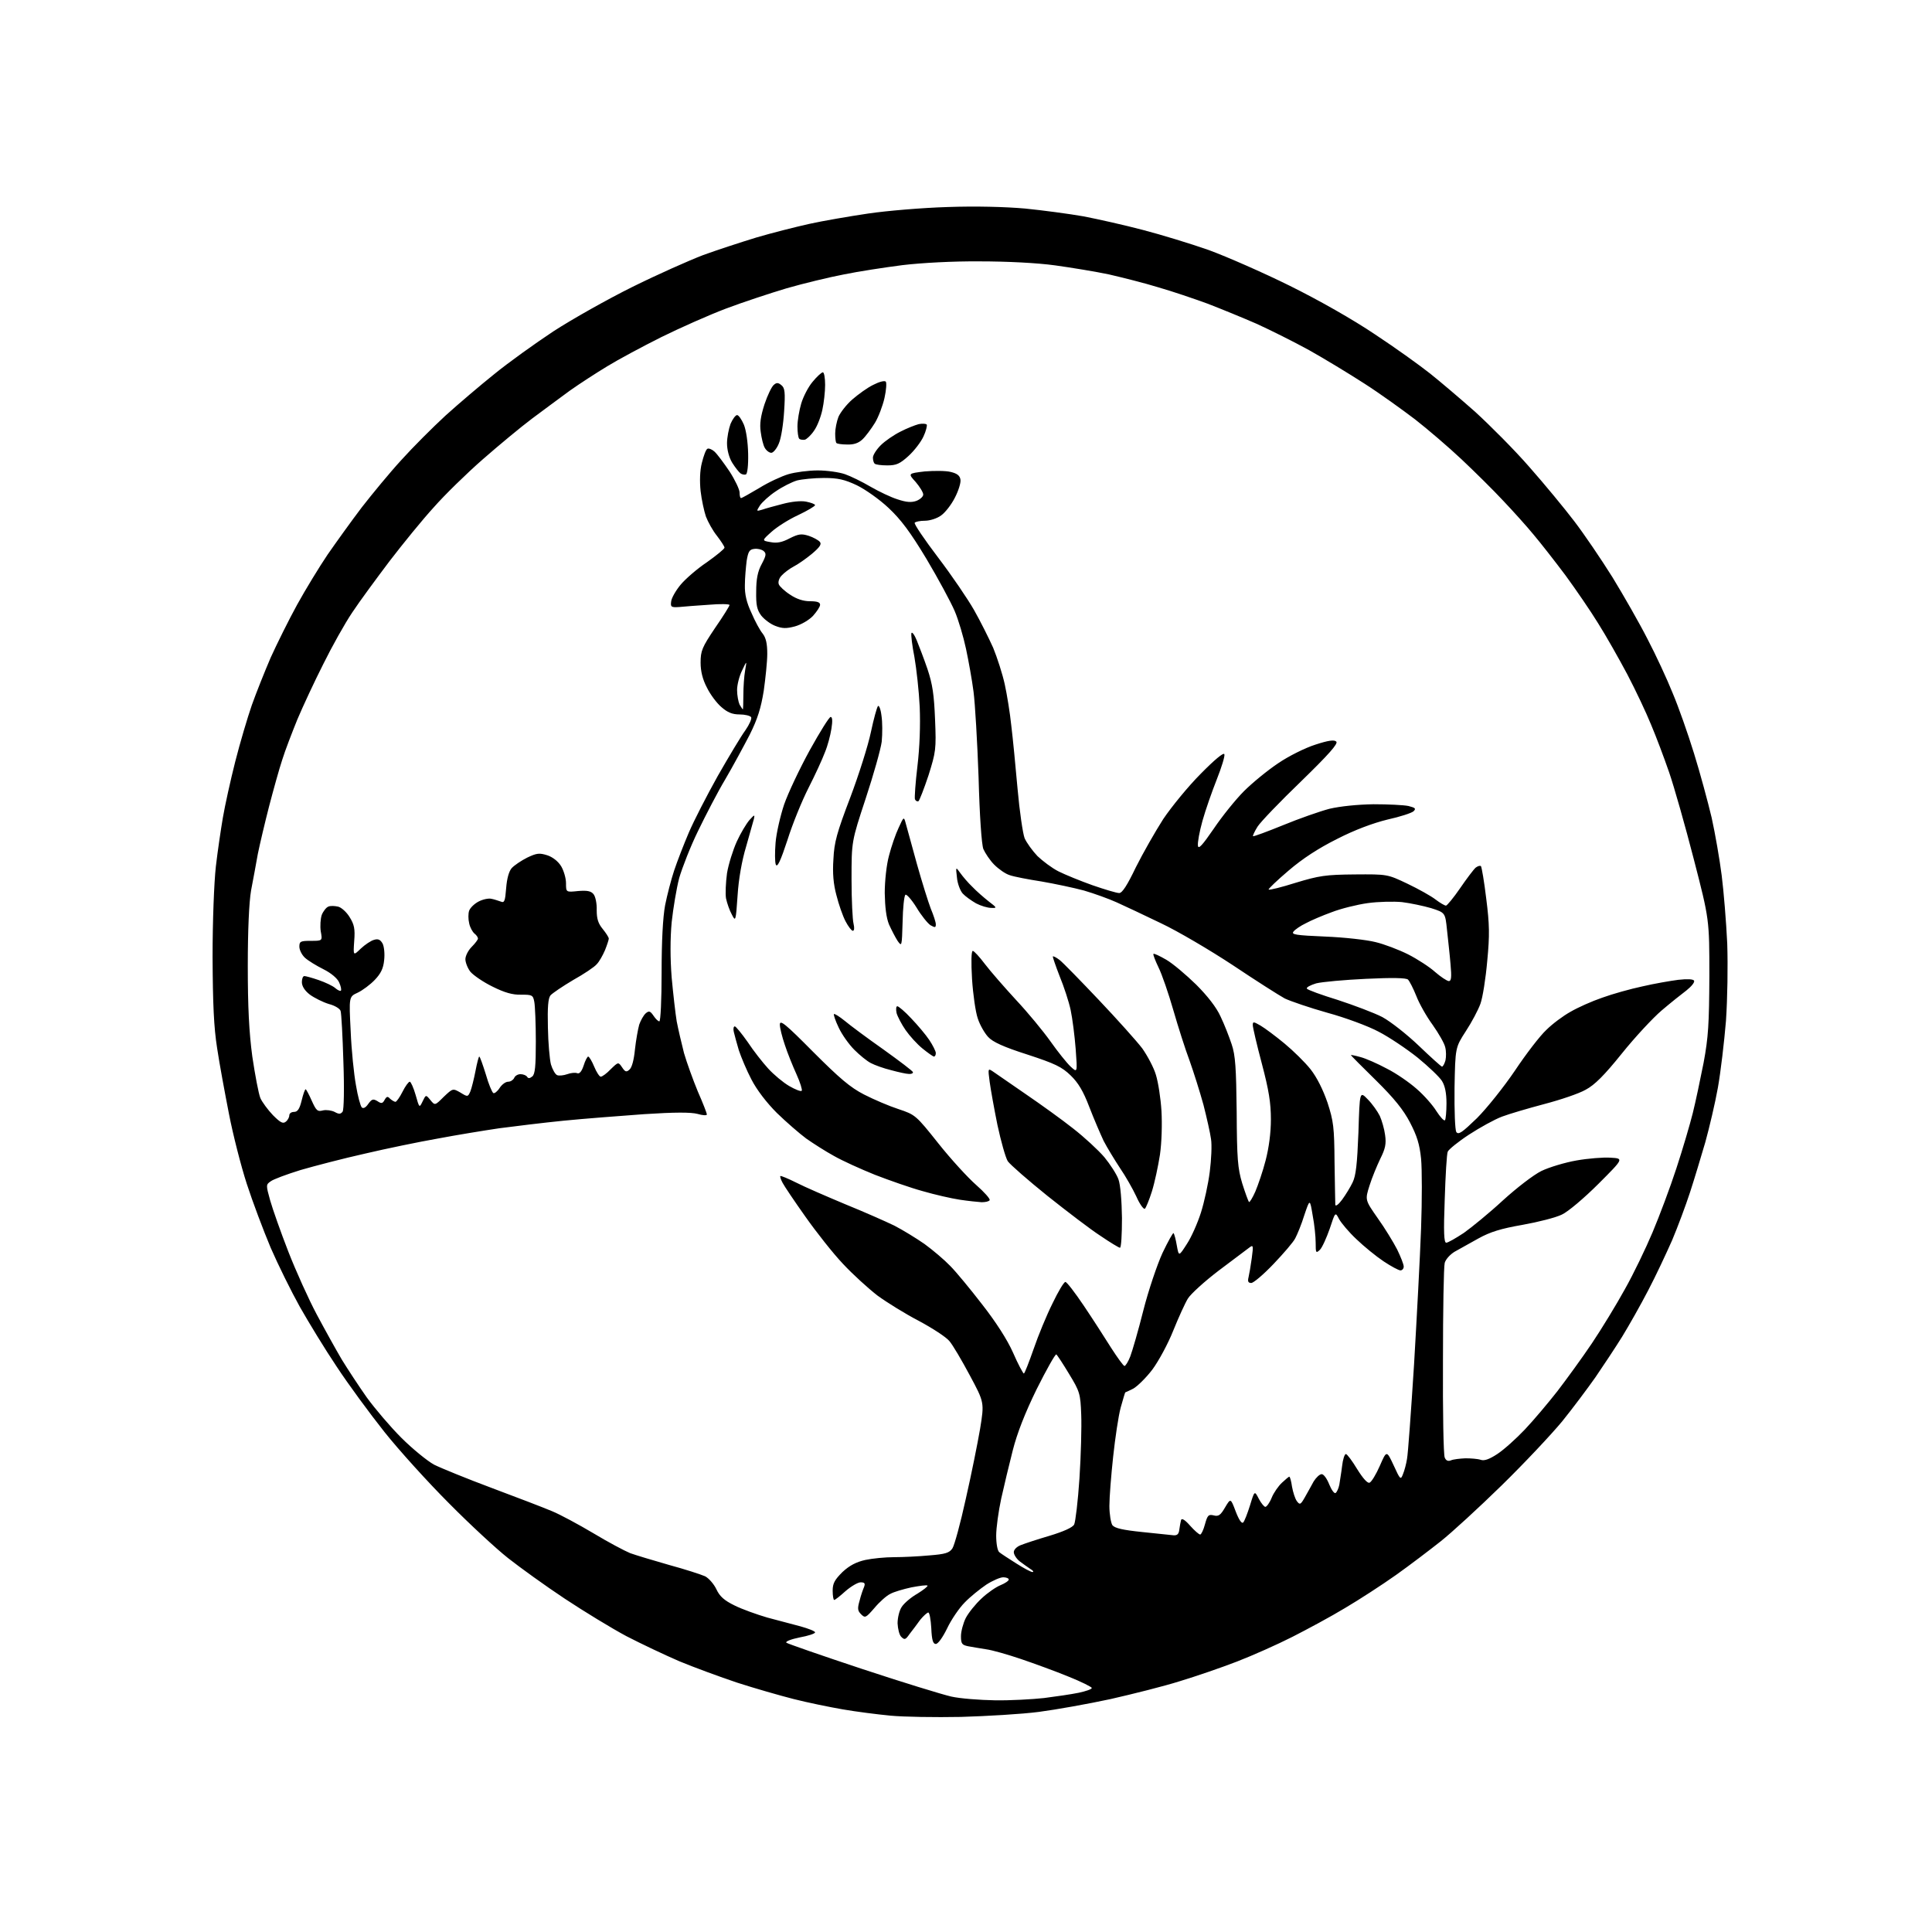 <?xml version="1.0" encoding="UTF-8" standalone="no"?>
<svg 
  version="1.1" 
  xmlns="http://www.w3.org/2000/svg" 
  xmlns:xlink="http://www.w3.org/1999/xlink" 
  xmlns:svg="http://www.w3.org/2000/svg"
  xmlns:rdf="http://www.w3.org/1999/02/22-rdf-syntax-ns#"
  xmlns:cc="http://creativecommons.org/ns#"
  xmlns:dc="http://purl.org/dc/elements/1.1/"
  viewBox="0 0 768 768"
  width="768"
  height="768"
>
<style>svg {background-color: white; }</style>"
<path stroke="none" fill="black" fill-rule="evenodd" d="M382.0,682.5C371.8,682.7 359.2,682.5 354.0,682.0C348.7,681.5 340.2,680.4 335.0,679.5C329.8,678.6 321.0,676.8 315.5,675.4C310.0,674.0 299.9,671.1 293.1,668.9C286.2,666.6 275.9,662.8 270.1,660.4C264.3,657.9 254.8,653.4 249.0,650.4C243.2,647.3 232.2,640.6 224.5,635.5C216.8,630.4 206.7,623.1 202.0,619.4C197.3,615.7 186.7,605.9 178.5,597.6C170.2,589.3 158.6,576.5 152.8,569.2C147.0,561.9 138.4,550.2 133.8,543.2C129.1,536.2 122.6,525.5 119.2,519.5C115.8,513.4 110.6,502.9 107.6,496.0C104.7,489.1 100.4,477.7 98.1,470.6C95.8,463.5 92.6,451.0 91.0,442.7C89.4,434.5 87.2,422.7 86.3,416.6C85.0,408.3 84.6,399.2 84.5,380.5C84.5,366.1 85.1,350.8 85.8,344.5C86.5,338.4 87.8,329.7 88.6,325.0C89.4,320.3 91.6,310.3 93.5,302.8C95.4,295.3 98.4,285.2 100.1,280.3C101.8,275.5 105.2,267.0 107.6,261.4C110.1,255.9 114.8,246.4 118.1,240.4C121.4,234.4 126.9,225.4 130.2,220.5C133.6,215.6 139.7,207.1 143.8,201.7C148.0,196.3 155.0,187.8 159.6,182.8C164.1,177.8 172.0,169.9 177.1,165.2C182.3,160.5 191.0,153.1 196.5,148.7C202.0,144.2 212.6,136.6 220.0,131.7C227.4,126.9 241.6,118.9 251.5,114.0C261.4,109.1 274.0,103.5 279.5,101.4C285.0,99.4 294.5,96.3 300.7,94.4C306.8,92.6 316.3,90.2 321.7,89.0C327.1,87.8 337.6,86.0 345.0,84.9C352.4,83.8 366.6,82.6 376.6,82.3C387.8,81.9 399.5,82.2 407.5,82.9C414.5,83.6 425.0,85.0 430.7,86.0C436.4,87.1 447.1,89.5 454.3,91.4C461.6,93.3 473.4,96.9 480.5,99.4C487.6,102.0 502.2,108.4 512.7,113.6C524.4,119.4 537.8,127.0 546.7,133.0C554.9,138.4 564.6,145.4 568.5,148.5C572.4,151.6 580.4,158.4 586.4,163.7C592.3,169.1 602.1,178.9 608.0,185.7C614.0,192.5 622.0,202.2 625.8,207.2C629.7,212.3 636.5,222.3 641.0,229.5C645.4,236.7 651.7,247.7 654.9,254.0C658.2,260.3 662.7,270.0 664.9,275.5C667.2,280.9 671.0,291.7 673.4,299.5C675.8,307.2 678.9,318.7 680.4,325.0C681.8,331.3 683.6,341.7 684.4,348.0C685.2,354.3 686.2,366.5 686.6,375.0C686.9,384.1 686.7,396.8 686.1,405.8C685.4,414.2 684.0,426.1 682.9,432.3C681.8,438.5 679.5,448.2 677.9,454.0C676.2,459.8 673.5,468.8 671.8,474.0C670.1,479.2 666.9,487.8 664.7,493.0C662.4,498.2 658.2,507.2 655.2,512.9C652.2,518.7 647.5,527.0 644.8,531.4C642.0,535.9 637.2,543.1 634.2,547.5C631.1,551.9 625.2,559.8 621.0,565.0C616.7,570.2 605.9,581.7 596.9,590.5C587.9,599.3 577.0,609.3 572.7,612.7C568.4,616.1 560.4,622.2 554.9,626.1C549.4,630.0 540.3,635.9 534.7,639.2C529.1,642.6 519.6,647.7 513.7,650.7C507.8,653.7 497.9,658.1 491.7,660.5C485.5,662.9 475.3,666.4 469.0,668.3C462.7,670.3 450.3,673.4 441.5,675.4C432.7,677.3 419.9,679.6 413.0,680.5C406.1,681.4 392.2,682.2 382.0,682.5zM395.5,675.9C401.6,676.0 410.4,675.5 415.0,675.0C419.7,674.4 425.9,673.5 428.8,672.9C431.6,672.3 434.0,671.5 434.0,671.0C434.0,670.6 429.8,668.5 424.8,666.5C419.7,664.4 411.2,661.3 405.9,659.5C400.6,657.7 394.3,655.9 391.9,655.6C389.5,655.2 386.3,654.7 384.8,654.4C382.4,653.9 382.0,653.4 382.0,650.4C382.0,648.5 382.9,645.2 383.9,643.2C385.0,641.1 387.8,637.6 390.2,635.4C392.5,633.2 396.0,630.8 397.8,630.1C399.5,629.4 401.0,628.4 401.0,627.9C401.0,627.4 400.0,627.0 398.8,627.0C397.6,627.0 394.6,628.3 392.1,629.9C389.6,631.6 385.7,634.7 383.5,637.0C381.3,639.2 378.1,643.9 376.5,647.3C374.8,650.8 372.9,653.5 372.0,653.5C370.9,653.5 370.4,652.0 370.2,647.2C370.0,643.8 369.5,641.0 369.0,641.0C368.6,641.0 367.1,642.3 365.8,643.9C364.6,645.6 362.7,648.1 361.6,649.5C360.0,651.8 359.6,652.0 358.3,650.7C357.5,650.0 356.9,647.5 356.8,645.3C356.8,643.1 357.5,640.1 358.5,638.7C359.4,637.3 362.2,634.9 364.7,633.5C367.1,632.0 368.9,630.6 368.7,630.3C368.4,630.0 365.5,630.4 362.3,631.0C359.1,631.7 355.3,632.8 353.9,633.6C352.4,634.3 349.6,636.8 347.6,639.2C344.2,643.1 343.9,643.3 342.3,641.7C340.9,640.3 340.8,639.4 341.7,636.3C342.2,634.2 343.1,631.7 343.5,630.8C344.0,629.4 343.7,629.0 342.1,629.0C341.0,629.0 338.3,630.6 336.1,632.5C334.0,634.4 332.0,636.0 331.6,636.0C331.3,636.0 331.0,634.4 331.0,632.3C331.0,629.4 331.8,628.0 334.9,624.9C337.7,622.3 340.4,620.9 344.0,620.1C346.8,619.5 351.9,619.0 355.4,619.0C358.9,619.0 365.2,618.7 369.4,618.3C375.8,617.8 377.4,617.3 378.6,615.5C379.4,614.3 381.8,605.5 383.9,595.9C386.1,586.3 388.6,573.8 389.6,568.0C391.3,557.5 391.3,557.5 385.5,546.7C382.3,540.7 378.7,534.6 377.4,533.1C376.1,531.5 370.7,528.0 365.3,525.1C359.9,522.3 352.5,517.7 348.8,515.0C345.2,512.2 339.0,506.6 335.1,502.4C331.2,498.3 324.5,489.8 320.2,483.7C315.8,477.5 311.7,471.4 311.1,470.2C310.4,468.9 310.0,467.7 310.2,467.5C310.4,467.3 313.3,468.5 316.5,470.1C319.8,471.8 328.6,475.6 336.0,478.7C343.4,481.7 352.2,485.6 355.5,487.2C358.8,488.9 364.2,492.2 367.5,494.5C370.8,496.9 375.4,500.8 377.7,503.2C380.0,505.5 385.7,512.4 390.4,518.5C395.8,525.4 400.4,532.5 402.7,537.7C404.7,542.3 406.7,546.0 407.0,546.0C407.3,546.0 409.0,541.6 410.9,536.2C412.7,530.9 416.1,522.7 418.4,518.1C420.6,513.5 422.9,509.6 423.5,509.6C424.0,509.5 427.3,513.8 430.8,519.0C434.3,524.2 439.2,531.8 441.7,535.8C444.2,539.7 446.6,543.0 447.0,543.0C447.4,543.0 448.5,541.3 449.3,539.2C450.1,537.1 452.5,528.9 454.5,520.9C456.5,513.0 460.0,502.7 462.1,498.1C464.3,493.5 466.3,489.9 466.5,490.2C466.8,490.5 467.4,492.7 467.8,495.1C468.6,499.5 468.6,499.5 471.8,494.5C473.6,491.8 476.1,486.1 477.4,482.0C478.7,477.9 480.3,470.6 480.9,465.8C481.5,461.1 481.8,455.2 481.4,452.8C481.1,450.5 479.7,444.3 478.4,439.2C477.0,434.1 474.5,426.2 472.9,421.7C471.2,417.2 468.3,408.1 466.4,401.5C464.5,394.9 461.9,387.3 460.5,384.5C459.2,381.8 458.3,379.4 458.5,379.2C458.7,378.9 461.0,380.0 463.6,381.5C466.2,383.0 471.5,387.5 475.5,391.4C480.0,395.9 483.6,400.5 485.2,404.1C486.7,407.2 488.6,412.1 489.6,415.1C491.1,419.5 491.4,424.5 491.6,442.0C491.7,460.6 492.0,464.4 493.8,470.4C495.0,474.2 496.2,477.5 496.5,477.8C496.7,478.1 497.9,476.2 499.0,473.7C500.1,471.1 502.0,465.6 503.1,461.3C504.4,456.3 505.2,450.4 505.2,445.0C505.2,438.4 504.4,433.4 501.6,422.8C499.6,415.3 498.0,408.4 498.0,407.5C498.0,406.0 498.3,406.1 501.1,407.7C502.8,408.7 507.1,411.9 510.6,414.8C514.1,417.7 518.8,422.3 521.0,425.1C523.5,428.3 525.9,433.1 527.7,438.3C530.1,445.7 530.4,448.1 530.5,462.0C530.6,470.5 530.8,478.1 530.8,478.9C530.9,479.7 532.1,478.8 533.5,476.9C534.9,475.0 536.8,471.9 537.7,470.0C539.0,467.3 539.5,462.8 540.0,450.1C540.5,433.7 540.5,433.7 543.7,437.0C545.5,438.8 547.6,441.8 548.5,443.6C549.3,445.4 550.3,448.8 550.6,451.2C551.1,454.7 550.7,456.6 548.7,460.6C547.4,463.3 545.4,468.1 544.4,471.3C542.6,477.0 542.6,477.0 547.7,484.3C550.5,488.2 553.9,493.8 555.4,496.7C556.8,499.6 558.0,502.6 558.0,503.5C558.0,504.3 557.4,505.0 556.7,505.0C556.0,505.0 553.0,503.4 550.0,501.4C547.0,499.4 542.1,495.4 539.2,492.6C536.2,489.8 533.2,486.2 532.3,484.6C530.8,481.7 530.8,481.7 528.6,488.4C527.3,492.1 525.6,495.9 524.7,496.8C523.1,498.3 523.0,498.1 523.0,494.0C523.0,491.6 522.5,486.7 521.8,483.1C520.7,476.5 520.7,476.5 518.5,483.0C517.4,486.6 515.7,490.7 514.9,492.2C514.2,493.7 510.2,498.3 506.3,502.4C502.3,506.6 498.3,510.0 497.4,510.0C496.2,510.0 495.9,509.4 496.3,507.8C496.6,506.5 497.2,503.1 497.6,500.1C498.3,494.9 498.2,494.7 496.4,496.1C495.3,496.9 489.9,501.0 484.3,505.2C478.8,509.4 473.3,514.4 472.2,516.2C471.1,518.0 468.5,523.7 466.4,528.9C464.3,534.2 460.6,541.0 458.1,544.4C455.6,547.7 452.1,551.1 450.5,552.0C448.9,552.8 447.4,553.5 447.3,553.5C447.2,553.6 446.4,556.3 445.5,559.5C444.6,562.8 443.3,571.6 442.5,579.0C441.7,586.4 441.0,595.2 441.0,598.6C441.0,601.9 441.6,605.4 442.2,606.3C443.2,607.5 446.3,608.2 454.0,609.0C459.8,609.6 465.4,610.2 466.5,610.3C468.0,610.4 468.6,609.8 468.8,608.0C469.0,606.6 469.3,604.9 469.5,604.2C469.8,603.4 471.1,604.2 473.1,606.5C474.8,608.4 476.6,610.0 477.1,610.0C477.5,610.0 478.4,608.2 479.0,605.9C480.0,602.3 480.4,601.9 482.5,602.4C484.4,602.9 485.2,602.3 487.0,599.2C489.2,595.5 489.2,595.5 491.2,600.8C492.5,604.2 493.6,605.8 494.2,605.2C494.7,604.7 495.9,601.6 496.9,598.4C498.7,592.5 498.7,592.5 500.4,595.8C501.3,597.5 502.5,599.0 503.0,599.0C503.5,599.0 504.7,597.4 505.5,595.4C506.3,593.4 508.2,590.7 509.6,589.4C511.0,588.1 512.3,587.0 512.5,587.0C512.8,587.0 513.3,588.8 513.6,591.0C514.0,593.2 514.8,595.7 515.5,596.7C516.7,598.3 517.0,598.2 518.7,595.2C519.7,593.4 521.3,590.6 522.2,588.9C523.2,587.3 524.6,586.0 525.4,586.0C526.2,586.0 527.5,587.8 528.4,590.1C529.3,592.3 530.4,593.8 530.9,593.5C531.4,593.2 532.1,591.7 532.4,590.2C532.6,588.7 533.2,585.4 533.5,582.8C533.8,580.1 534.5,578.0 535.0,578.0C535.5,578.0 537.5,580.7 539.5,584.0C541.8,587.7 543.6,589.7 544.4,589.4C545.2,589.1 547.0,586.1 548.5,582.7C551.2,576.5 551.2,576.5 554.0,582.5C556.6,588.2 556.8,588.4 557.7,586.0C558.3,584.6 559.0,581.9 559.3,580.0C559.7,578.1 560.9,561.2 562.1,542.5C563.2,523.8 564.5,499.4 564.9,488.3C565.3,477.2 565.3,464.8 564.9,460.6C564.3,454.8 563.3,451.6 560.5,446.2C557.9,441.2 554.2,436.6 547.0,429.5C541.5,424.1 537.0,419.6 537.0,419.4C537.0,419.3 538.7,419.6 540.8,420.2C542.8,420.7 547.6,422.8 551.3,424.8C555.1,426.7 560.4,430.4 563.2,432.9C566.1,435.4 569.6,439.4 571.0,441.7C572.5,444.0 574.0,445.7 574.4,445.3C574.7,445.0 575.0,441.9 575.0,438.6C575.0,434.5 574.4,431.6 573.2,429.7C572.3,428.2 567.9,424.0 563.5,420.4C559.1,416.9 552.1,412.2 548.0,410.1C543.9,407.9 534.7,404.5 527.7,402.6C520.6,400.6 513.0,398.0 510.7,396.9C508.5,395.7 499.2,389.8 490.1,383.7C481.0,377.7 468.1,370.1 461.5,367.0C454.9,363.8 447.0,360.1 443.9,358.7C440.8,357.3 435.0,355.2 430.9,354.0C426.8,352.9 419.2,351.3 414.0,350.4C408.8,349.6 403.1,348.5 401.4,347.9C399.7,347.4 397.0,345.5 395.2,343.7C393.5,342.0 391.6,339.1 390.9,337.5C390.2,335.7 389.4,324.2 389.0,309.0C388.5,294.9 387.6,279.6 387.0,275.0C386.4,270.3 385.0,262.6 384.0,257.9C383.0,253.2 381.0,246.4 379.5,242.9C378.0,239.4 373.0,230.1 368.3,222.2C361.8,211.4 358.1,206.5 353.2,201.9C349.6,198.5 343.9,194.5 340.6,192.9C335.7,190.6 333.1,190.0 327.5,190.0C323.6,190.0 318.8,190.5 316.8,191.0C314.8,191.6 311.0,193.5 308.4,195.3C305.8,197.0 303.0,199.6 302.1,200.9C300.6,203.3 300.6,203.3 303.0,202.6C304.4,202.1 308.1,201.1 311.2,200.3C314.6,199.4 318.3,199.0 320.4,199.4C322.4,199.8 324.0,200.4 324.0,200.8C324.0,201.2 321.0,203.0 317.2,204.8C313.5,206.5 308.8,209.5 306.7,211.4C302.8,214.9 302.8,214.9 306.3,215.5C308.8,216.0 310.9,215.6 313.9,214.0C317.5,212.2 318.6,212.1 321.5,213.0C323.3,213.6 325.3,214.7 325.9,215.4C326.7,216.3 325.9,217.5 322.7,220.2C320.4,222.1 317.1,224.4 315.5,225.2C313.8,226.1 311.7,227.7 310.7,228.8C309.7,229.8 309.2,231.4 309.6,232.3C309.9,233.1 311.9,235.0 314.1,236.4C316.6,238.1 319.3,239.0 322.0,239.0C324.8,239.0 326.0,239.4 326.0,240.4C326.0,241.2 324.7,243.1 323.2,244.8C321.6,246.5 318.5,248.3 316.0,249.0C312.6,249.9 311.0,249.9 308.2,248.8C306.3,248.1 303.8,246.2 302.6,244.7C300.9,242.4 300.5,240.5 300.6,235.1C300.6,230.2 301.2,227.1 302.8,224.2C304.6,220.8 304.7,220.0 303.5,219.0C302.7,218.4 301.1,218.0 299.8,218.2C297.9,218.4 297.4,219.3 296.8,223.0C296.5,225.5 296.1,229.8 296.1,232.6C296.0,236.2 296.8,239.6 298.7,243.6C300.1,246.9 302.1,250.6 303.2,251.9C304.5,253.6 305.0,255.9 305.0,259.9C305.0,263.0 304.3,269.6 303.6,274.6C302.5,281.4 301.2,285.7 298.0,292.1C295.6,296.7 291.3,304.7 288.3,309.8C285.3,314.8 280.5,324.1 277.5,330.3C274.5,336.4 271.2,344.9 270.0,349.0C268.9,353.2 267.6,361.1 267.0,366.6C266.4,373.1 266.4,381.0 267.0,388.6C267.6,395.1 268.5,403.0 269.0,406.0C269.6,409.1 270.9,414.7 271.9,418.6C273.0,422.4 275.5,429.3 277.4,433.9C279.4,438.4 281.0,442.6 281.0,443.0C281.0,443.5 279.3,443.4 277.3,442.8C274.7,442.1 268.2,442.1 256.0,442.9C246.4,443.6 232.0,444.7 224.0,445.5C216.0,446.3 204.6,447.7 198.5,448.5C192.4,449.4 181.4,451.2 174.0,452.6C166.6,453.9 153.5,456.6 145.0,458.6C136.5,460.5 125.0,463.5 119.5,465.1C114.0,466.8 108.6,468.8 107.6,469.6C105.7,470.9 105.7,471.1 107.4,477.2C108.4,480.7 111.6,489.8 114.6,497.5C117.6,505.2 122.7,516.5 125.9,522.5C129.1,528.5 133.6,536.6 135.9,540.5C138.3,544.4 142.7,551.1 145.8,555.5C149.0,559.9 155.1,567.1 159.5,571.5C163.9,575.9 169.8,580.7 172.5,582.2C175.3,583.6 185.6,587.8 195.5,591.5C205.4,595.2 216.1,599.3 219.4,600.7C222.6,602.0 230.0,606.0 235.9,609.5C241.7,613.0 248.3,616.5 250.5,617.4C252.7,618.2 259.7,620.3 266.0,622.1C272.3,623.8 278.7,625.9 280.3,626.6C281.8,627.4 283.8,629.7 284.8,631.8C286.1,634.6 287.9,636.2 292.0,638.2C295.0,639.7 300.9,641.8 305.0,643.0C309.1,644.1 315.1,645.7 318.2,646.5C321.4,647.4 324.0,648.4 324.0,648.9C324.0,649.4 321.2,650.3 317.9,650.9C314.5,651.6 312.1,652.5 312.6,653.0C313.1,653.4 326.6,658.1 342.6,663.4C358.6,668.7 374.6,673.6 378.1,674.4C381.6,675.2 389.5,675.8 395.5,675.9zM410.5,624.9C411.0,624.9 410.7,624.3 409.6,623.7C408.6,623.0 406.7,621.7 405.4,620.7C404.1,619.7 403.0,618.0 403.0,617.0C403.0,616.0 404.2,614.8 405.8,614.2C407.3,613.6 412.4,611.9 417.2,610.5C422.8,608.8 426.4,607.2 427.0,606.0C427.5,605.0 428.5,596.8 429.1,587.7C429.7,578.5 430.0,567.1 429.8,562.3C429.5,554.0 429.2,553.1 425.0,546.2C422.6,542.2 420.3,538.7 419.9,538.4C419.5,538.2 416.0,544.4 412.1,552.2C407.4,561.8 404.3,569.8 402.6,576.5C401.2,582.0 399.1,590.7 398.0,595.7C396.9,600.8 396.0,607.4 396.0,610.4C396.0,613.6 396.5,616.4 397.2,617.0C397.9,617.6 401.0,619.6 404.0,621.5C407.0,623.4 409.9,625.0 410.5,624.9zM576.8,580.5C577.7,580.1 580.3,579.8 582.5,579.7C584.7,579.7 587.4,579.9 588.6,580.3C590.0,580.8 592.0,580.1 595.2,578.0C597.8,576.3 602.7,571.9 606.2,568.2C609.7,564.5 615.5,557.6 619.1,553.0C622.7,548.3 628.9,539.8 632.8,534.0C636.7,528.2 642.6,518.5 645.9,512.5C649.3,506.5 654.2,496.3 656.9,489.9C659.6,483.5 663.9,472.1 666.4,464.4C668.9,456.8 671.8,446.9 672.9,442.5C674.0,438.1 675.9,429.1 677.2,422.5C679.1,412.3 679.4,407.1 679.5,388.0C679.5,365.5 679.5,365.5 673.3,341.5C669.9,328.3 665.5,312.8 663.5,307.0C661.5,301.2 658.3,292.7 656.3,288.0C654.4,283.3 650.2,274.4 646.9,268.1C643.6,261.9 638.4,252.7 635.3,247.8C632.3,242.9 626.4,234.3 622.3,228.7C618.1,223.1 612.4,215.8 609.6,212.5C606.9,209.2 601.4,203.1 597.5,199.0C593.7,194.9 586.2,187.5 581.0,182.6C575.8,177.7 567.5,170.6 562.5,166.7C557.5,162.9 548.5,156.4 542.4,152.5C536.2,148.5 526.3,142.5 520.4,139.2C514.4,135.9 505.0,131.2 499.5,128.7C494.0,126.3 485.2,122.7 480.0,120.7C474.8,118.8 466.0,115.8 460.4,114.2C454.9,112.5 446.1,110.3 440.9,109.1C435.7,108.0 426.0,106.4 419.5,105.5C412.3,104.5 400.3,103.9 389.5,103.9C378.9,103.8 366.2,104.5 358.7,105.4C351.7,106.3 341.2,107.9 335.4,109.1C329.6,110.2 319.3,112.7 312.7,114.6C306.0,116.6 295.1,120.2 288.5,122.7C281.9,125.2 270.4,130.3 262.9,134.0C255.5,137.7 245.8,142.9 241.4,145.6C237.1,148.2 230.3,152.6 226.5,155.3C222.7,158.1 215.9,163.1 211.5,166.4C207.1,169.7 198.3,177.0 191.9,182.6C185.5,188.2 176.7,196.8 172.4,201.7C168.0,206.5 160.2,216.1 154.9,223.0C149.7,229.9 142.9,239.1 140.0,243.5C137.1,247.8 131.9,257.1 128.5,264.0C125.0,270.9 120.4,280.8 118.2,286.0C116.1,291.2 113.3,298.4 112.2,302.0C111.0,305.6 108.7,313.9 107.0,320.4C105.3,327.0 103.3,335.5 102.5,339.4C101.8,343.3 100.6,349.9 99.8,354.0C99.0,358.7 98.5,369.8 98.5,384.0C98.5,400.2 99.0,410.3 100.3,420.0C101.4,427.4 102.8,434.8 103.5,436.5C104.2,438.1 106.5,441.2 108.5,443.3C111.5,446.3 112.5,446.8 113.6,445.9C114.4,445.3 115.0,444.1 115.0,443.4C115.0,442.6 115.8,442.0 116.9,442.0C118.3,442.0 119.1,440.8 119.9,437.5C120.5,435.0 121.2,433.0 121.5,433.0C121.7,433.0 122.8,435.0 123.9,437.5C125.7,441.5 126.2,442.0 128.4,441.4C129.7,441.1 131.8,441.4 133.0,442.0C134.8,443.0 135.4,442.9 136.2,441.9C136.7,441.1 136.9,432.9 136.5,422.0C136.2,411.8 135.7,402.8 135.4,401.9C135.2,401.0 133.1,399.7 130.7,399.1C128.4,398.4 125.0,396.7 123.2,395.4C121.1,393.8 120.0,392.0 120.0,390.4C120.0,389.1 120.4,388.0 121.0,388.0C121.5,388.0 124.1,388.7 126.7,389.6C129.3,390.5 132.3,391.9 133.3,392.8C134.2,393.6 135.3,394.1 135.5,393.8C135.8,393.5 135.5,392.0 134.8,390.5C134.1,388.9 131.6,386.8 128.6,385.3C125.8,383.9 122.5,381.9 121.2,380.7C120.0,379.6 119.0,377.6 119.0,376.3C119.0,374.2 119.5,374.0 123.6,374.0C128.2,374.0 128.2,374.0 127.5,370.2C127.2,368.1 127.4,365.2 127.9,363.7C128.5,362.2 129.7,360.7 130.5,360.4C131.3,360.0 133.1,360.1 134.4,360.4C135.7,360.7 137.8,362.6 139.0,364.6C140.8,367.5 141.2,369.2 140.8,374.1C140.4,380.0 140.4,380.0 143.4,377.1C145.1,375.5 147.5,373.9 148.7,373.6C150.3,373.1 151.2,373.5 152.1,375.1C152.7,376.3 153.0,379.2 152.7,381.7C152.4,385.0 151.3,387.1 149.0,389.5C147.2,391.4 144.1,393.7 142.2,394.6C138.7,396.2 138.7,396.2 139.4,409.9C139.7,417.4 140.7,427.1 141.5,431.4C142.2,435.7 143.3,439.7 143.8,440.2C144.4,440.8 145.4,440.3 146.4,438.8C147.8,436.9 148.3,436.7 150.0,437.7C151.6,438.8 152.1,438.7 152.9,437.2C153.7,435.8 154.1,435.7 155.1,436.8C155.8,437.4 156.8,438.0 157.2,438.0C157.6,438.0 158.9,436.2 160.0,434.0C161.1,431.8 162.4,430.0 162.9,430.0C163.3,430.0 164.4,432.4 165.2,435.2C166.7,440.5 166.7,440.5 168.0,437.8C169.3,435.1 169.3,435.1 171.1,437.3C172.9,439.5 172.9,439.5 176.4,436.0C180.0,432.6 180.0,432.6 183.0,434.3C185.9,436.1 186.0,436.1 187.0,433.8C187.5,432.5 188.4,428.9 189.0,425.8C189.6,422.6 190.3,420.0 190.5,420.0C190.8,420.0 191.9,423.2 193.1,427.0C194.2,430.9 195.6,434.2 196.1,434.5C196.5,434.8 197.7,433.9 198.6,432.5C199.5,431.1 201.0,430.0 202.0,430.0C203.0,430.0 204.0,429.3 204.4,428.5C204.7,427.7 205.8,427.0 206.9,427.0C208.0,427.0 209.2,427.5 209.5,428.0C210.0,428.8 210.6,428.7 211.6,427.9C212.7,427.0 213.0,423.8 213.0,414.0C213.0,407.0 212.7,399.9 212.4,398.3C211.9,395.5 211.5,395.4 207.1,395.4C203.8,395.5 200.6,394.6 195.8,392.2C192.1,390.4 188.2,387.7 187.0,386.3C185.9,384.9 185.0,382.6 185.0,381.3C185.0,380.0 186.1,377.8 187.5,376.4C188.9,375.0 190.0,373.5 190.0,373.1C190.0,372.6 189.4,371.7 188.6,371.1C187.8,370.4 186.8,368.6 186.5,367.0C186.1,365.4 186.1,363.1 186.5,362.0C186.9,360.9 188.5,359.3 190.2,358.4C191.9,357.5 194.2,357.0 195.4,357.3C196.5,357.5 198.2,358.1 199.1,358.4C200.5,359.0 200.8,358.2 201.2,353.1C201.5,349.2 202.3,346.4 203.4,345.1C204.4,344.0 207.2,342.1 209.6,340.9C213.4,339.1 214.4,339.0 217.6,340.0C219.7,340.7 221.9,342.4 223.1,344.4C224.1,346.1 225.0,349.1 225.0,351.1C225.0,354.7 225.0,354.7 229.8,354.2C233.4,353.9 234.9,354.2 235.9,355.4C236.7,356.3 237.3,359.2 237.2,361.8C237.2,365.3 237.8,367.1 239.6,369.3C240.9,370.9 242.0,372.6 242.0,373.1C242.0,373.6 241.3,375.7 240.5,377.7C239.6,379.8 238.2,382.3 237.2,383.3C236.3,384.4 232.1,387.2 227.8,389.6C223.6,392.1 219.6,394.8 218.8,395.7C217.9,396.9 217.6,400.3 217.8,408.4C217.9,414.5 218.5,421.1 219.0,423.1C219.6,425.1 220.7,427.1 221.5,427.4C222.3,427.7 224.1,427.5 225.5,427.0C226.9,426.5 228.6,426.3 229.4,426.6C230.3,427.0 231.2,426.0 232.0,423.6C232.6,421.6 233.5,420.0 233.8,420.0C234.2,420.0 235.3,421.8 236.2,424.0C237.1,426.2 238.3,428.0 238.8,428.0C239.4,428.0 241.2,426.7 242.8,425.0C245.8,422.1 245.8,422.1 247.3,424.3C248.5,426.1 249.0,426.3 250.2,425.2C251.2,424.4 252.0,421.3 252.4,417.2C252.8,413.5 253.6,409.1 254.1,407.3C254.7,405.6 255.8,403.6 256.7,402.8C258.0,401.7 258.5,401.9 259.8,403.8C260.6,405.0 261.6,406.0 262.1,406.0C262.6,406.0 263.0,397.3 263.0,386.6C263.0,374.1 263.5,364.6 264.4,359.8C265.2,355.8 266.8,349.6 268.0,346.0C269.2,342.4 271.8,335.7 273.8,331.0C275.8,326.3 281.0,316.2 285.3,308.5C289.7,300.8 294.6,292.6 296.3,290.3C297.9,288.0 298.9,285.7 298.6,285.1C298.2,284.5 296.1,284.0 294.0,284.0C291.1,284.0 289.2,283.2 286.8,281.1C284.9,279.5 282.3,276.0 281.0,273.3C279.3,270.1 278.5,266.8 278.5,263.4C278.5,258.7 279.1,257.3 284.2,249.7C287.4,245.1 290.0,240.9 290.0,240.5C290.0,240.1 286.3,240.0 281.8,240.4C277.2,240.7 271.9,241.1 270.0,241.3C266.8,241.5 266.5,241.3 266.8,239.1C266.9,237.8 268.6,234.8 270.5,232.5C272.4,230.2 277.1,226.1 281.0,223.5C284.8,220.8 288.0,218.2 288.0,217.7C288.0,217.2 286.6,215.1 285.0,213.0C283.3,210.9 281.4,207.4 280.6,205.3C279.9,203.2 278.9,198.7 278.5,195.2C278.1,191.3 278.2,187.1 279.0,184.0C279.7,181.2 280.6,178.7 281.2,178.4C281.7,178.1 283.0,178.6 284.0,179.5C285.1,180.5 287.7,184.0 290.0,187.4C292.2,190.8 294.0,194.6 294.0,195.8C294.0,197.0 294.2,198.0 294.6,198.0C294.9,198.0 298.1,196.2 301.8,194.0C305.5,191.7 310.7,189.3 313.4,188.5C316.1,187.7 321.4,187.0 325.1,187.0C328.7,187.0 333.6,187.7 335.9,188.5C338.2,189.3 342.7,191.5 346.1,193.5C349.4,195.4 354.2,197.7 356.8,198.5C360.4,199.7 362.3,199.8 364.3,199.1C365.8,198.5 367.0,197.4 367.0,196.6C367.0,195.7 365.6,193.5 364.0,191.6C360.9,188.2 360.9,188.2 367.6,187.4C371.3,187.1 376.0,187.1 377.9,187.6C380.5,188.2 381.6,189.1 381.8,190.7C382.0,191.9 381.0,195.1 379.6,197.8C378.2,200.6 375.7,203.8 374.1,204.9C372.5,206.1 369.6,207.0 367.7,207.0C365.7,207.0 363.9,207.4 363.6,207.8C363.3,208.3 367.5,214.5 372.9,221.6C378.3,228.7 384.7,238.1 387.2,242.5C389.7,246.9 393.1,253.7 394.8,257.5C396.4,261.4 398.5,267.9 399.4,272.0C400.3,276.1 401.5,283.5 402.0,288.4C402.6,293.2 403.7,304.6 404.5,313.6C405.3,322.6 406.6,331.4 407.3,333.2C408.1,335.0 410.4,338.2 412.4,340.3C414.5,342.3 418.2,345.1 420.8,346.4C423.4,347.7 429.5,350.2 434.3,351.9C439.2,353.6 443.9,355.0 444.9,355.0C446.1,355.0 448.1,351.9 451.5,344.8C454.3,339.2 459.2,330.6 462.4,325.6C465.7,320.7 472.4,312.5 477.3,307.6C482.7,302.1 486.4,299.0 486.7,299.8C487.0,300.5 485.6,305.0 483.7,309.8C481.8,314.6 479.2,322.0 478.0,326.3C476.8,330.6 476.0,335.0 476.2,336.2C476.4,337.7 477.9,336.1 482.5,329.4C485.8,324.5 491.2,317.8 494.5,314.5C497.8,311.2 503.9,306.2 508.1,303.4C512.2,300.6 518.8,297.3 522.9,296.0C528.1,294.3 530.4,294.0 531.2,294.8C532.0,295.6 528.2,299.9 517.2,310.6C508.9,318.6 501.1,326.7 499.9,328.6C498.7,330.5 497.9,332.3 498.1,332.4C498.3,332.6 503.7,330.6 510.1,328.0C516.4,325.4 524.7,322.5 528.5,321.5C532.8,320.5 539.6,319.8 546.0,319.7C551.8,319.7 558.0,320.0 559.9,320.4C562.6,321.1 563.0,321.4 561.9,322.5C561.1,323.2 556.5,324.7 551.5,325.8C545.8,327.2 538.5,329.9 531.5,333.5C524.1,337.2 517.8,341.3 512.2,346.1C507.6,350.0 504.1,353.4 504.3,353.6C504.6,353.9 509.4,352.7 515.1,350.9C524.4,348.1 526.9,347.7 538.5,347.6C551.5,347.5 551.5,347.5 559.5,351.3C563.9,353.4 568.9,356.2 570.7,357.6C572.4,358.9 574.3,360.0 574.8,360.0C575.2,360.0 577.8,356.9 580.4,353.1C583.0,349.3 585.8,345.6 586.6,344.9C587.4,344.3 588.3,344.0 588.7,344.3C589.0,344.7 590.0,350.5 590.8,357.2C592.1,367.4 592.2,371.7 591.2,382.0C590.6,388.9 589.4,396.5 588.5,399.0C587.6,401.5 585.0,406.4 582.7,409.9C578.5,416.4 578.5,416.4 578.2,432.4C578.1,441.8 578.4,449.1 578.9,450.0C579.8,451.2 581.2,450.2 587.1,444.5C591.0,440.6 597.8,432.1 602.2,425.6C606.6,419.0 612.2,411.7 614.7,409.4C617.1,407.0 621.4,403.8 624.3,402.2C627.2,400.5 632.8,398.0 636.9,396.6C641.0,395.1 648.2,393.1 652.9,392.1C657.6,391.0 664.0,389.9 667.1,389.5C670.7,389.1 673.0,389.2 673.4,389.8C673.8,390.4 672.4,392.1 670.4,393.7C668.4,395.2 663.9,398.8 660.5,401.7C657.1,404.6 650.0,412.2 644.7,418.8C637.7,427.5 633.9,431.3 630.3,433.2C627.7,434.7 620.3,437.2 613.8,438.9C607.4,440.6 599.9,442.8 597.0,443.9C594.1,445.0 588.3,448.2 584.0,451.0C579.7,453.8 575.9,456.9 575.5,457.8C575.1,458.7 574.6,467.3 574.3,476.8C573.8,489.9 574.0,494.0 574.9,494.0C575.6,494.0 578.7,492.2 581.9,490.1C585.0,487.9 592.0,482.2 597.4,477.2C602.9,472.2 609.5,467.1 612.7,465.5C615.8,464.0 622.1,462.1 626.7,461.3C631.2,460.5 637.4,460.0 640.2,460.2C645.5,460.5 645.5,460.5 635.4,470.6C629.8,476.2 623.3,481.7 620.9,482.8C618.5,484.0 611.4,485.8 605.2,486.9C596.6,488.4 592.4,489.7 587.7,492.3C584.3,494.2 580.0,496.6 578.2,497.6C576.4,498.7 574.7,500.6 574.3,502.0C573.9,503.4 573.6,520.9 573.6,541.0C573.5,561.1 573.8,578.3 574.3,579.4C574.8,580.6 575.6,581.0 576.8,580.5zM445.2,496.0C444.8,496.0 441.3,493.9 437.5,491.3C433.6,488.8 424.2,481.6 416.4,475.4C408.7,469.2 401.6,463.0 400.6,461.6C399.7,460.1 397.9,453.7 396.5,447.2C395.2,440.8 393.8,433.0 393.4,430.0C392.7,424.6 392.7,424.6 394.8,426.0C396.0,426.8 401.8,430.8 407.7,434.9C413.7,439.0 422.2,445.1 426.6,448.6C431.1,452.1 436.6,457.2 439.0,460.0C441.3,462.8 443.9,466.8 444.6,468.8C445.4,471.0 445.9,477.2 446.0,484.2C446.0,490.7 445.7,496.0 445.2,496.0zM455.1,480.5C454.6,480.8 453.0,478.6 451.7,475.6C450.3,472.6 447.4,467.5 445.2,464.3C443.1,461.1 440.1,456.2 438.7,453.5C437.4,450.7 434.8,444.7 433.0,440.0C430.6,433.7 428.6,430.4 425.6,427.5C422.1,424.1 419.4,422.8 408.4,419.2C399.0,416.2 394.6,414.2 392.8,412.2C391.4,410.7 389.5,407.4 388.7,404.9C387.8,402.4 386.8,395.3 386.4,389.2C386.0,382.4 386.1,378.0 386.7,378.0C387.2,378.0 389.4,380.4 391.5,383.2C393.7,386.1 399.3,392.5 403.9,397.5C408.5,402.4 414.7,409.9 417.6,414.0C420.5,418.1 424.1,422.6 425.6,424.0C428.3,426.5 428.3,426.5 427.6,417.0C427.2,411.8 426.3,404.8 425.6,401.5C424.9,398.2 422.9,392.1 421.2,388.0C419.6,383.9 418.4,380.3 418.5,380.2C418.7,380.0 419.9,380.6 421.2,381.6C422.5,382.6 429.5,389.8 436.8,397.5C444.1,405.2 451.9,413.9 454.1,416.8C456.2,419.8 458.7,424.5 459.5,427.3C460.4,430.2 461.4,436.6 461.7,441.6C462.0,446.8 461.8,454.2 461.1,459.0C460.4,463.5 459.0,470.1 457.9,473.6C456.8,477.1 455.5,480.2 455.1,480.5zM390.2,477.9C388.7,477.8 384.8,477.4 381.5,476.9C378.2,476.4 371.6,474.9 366.8,473.5C362.0,472.2 353.5,469.2 347.8,467.0C342.1,464.7 334.8,461.4 331.5,459.5C328.2,457.7 323.2,454.5 320.5,452.6C317.8,450.6 312.5,446.0 308.8,442.4C304.7,438.3 300.8,433.2 298.7,429.1C296.8,425.5 294.6,420.2 293.7,417.5C292.9,414.8 292.0,411.5 291.7,410.2C291.4,409.0 291.6,408.0 292.1,408.0C292.5,408.0 294.8,410.8 297.2,414.2C299.5,417.7 303.2,422.4 305.4,424.8C307.6,427.2 311.3,430.3 313.7,431.7C316.1,433.1 318.4,434.0 318.7,433.6C319.0,433.3 318.1,430.3 316.6,427.0C315.1,423.7 313.0,418.5 312.0,415.4C310.9,412.2 310.0,408.6 310.0,407.3C310.0,405.2 312.2,407.0 323.3,418.2C333.7,428.6 338.0,432.3 343.5,435.1C347.4,437.1 353.5,439.7 357.2,440.9C363.8,443.1 364.1,443.3 373.0,454.5C378.0,460.8 384.8,468.2 388.0,471.0C391.3,473.9 393.7,476.6 393.4,477.1C393.1,477.6 391.7,477.9 390.2,477.9zM361.2,426.9C360.3,426.9 357.1,426.2 354.2,425.4C351.3,424.7 347.7,423.4 346.2,422.6C344.6,421.8 341.7,419.4 339.6,417.3C337.5,415.2 334.7,411.3 333.4,408.5C332.1,405.8 331.3,403.4 331.5,403.1C331.8,402.9 333.7,404.1 335.8,405.8C337.8,407.5 344.8,412.7 351.2,417.2C357.6,421.8 362.9,425.8 362.9,426.2C363.0,426.7 362.2,427.0 361.2,426.9zM573.2,424.0C573.6,424.0 574.2,422.9 574.6,421.5C574.9,420.1 574.9,417.8 574.5,416.3C574.2,414.8 571.9,410.8 569.5,407.4C567.0,404.0 564.1,398.8 563.0,395.9C561.8,392.9 560.3,390.0 559.7,389.4C558.9,388.7 553.5,388.6 543.0,389.1C534.5,389.5 525.6,390.3 523.2,390.9C520.9,391.6 519.2,392.5 519.5,393.0C519.8,393.5 525.3,395.5 531.8,397.5C538.2,399.6 546.2,402.6 549.5,404.3C552.8,406.1 559.3,411.2 564.0,415.7C568.7,420.2 572.8,423.9 573.2,424.0zM371.2,420.0C370.8,419.9 368.8,418.5 366.7,416.8C364.6,415.1 361.6,411.8 360.0,409.5C358.4,407.2 356.8,404.1 356.4,402.7C356.1,401.2 356.2,400.0 356.7,400.0C357.2,400.0 359.7,402.1 362.2,404.8C364.7,407.4 368.0,411.3 369.4,413.4C370.8,415.5 372.0,417.9 372.0,418.6C372.0,419.4 371.7,420.0 371.2,420.0zM575.9,390.0C576.9,390.0 577.1,388.6 576.6,383.2C576.3,379.5 575.6,373.4 575.2,369.6C574.5,362.8 574.5,362.8 568.9,361.0C565.8,360.1 560.6,359.0 557.3,358.6C554.1,358.3 548.0,358.4 543.7,359.0C539.4,359.6 533.0,361.2 529.4,362.6C525.8,363.9 521.1,365.9 519.1,367.0C517.0,368.0 514.8,369.5 514.2,370.3C513.2,371.5 515.0,371.8 526.8,372.3C534.3,372.6 543.3,373.6 546.8,374.5C550.2,375.3 556.0,377.5 559.8,379.4C563.5,381.3 568.3,384.4 570.5,386.4C572.7,388.3 575.1,389.9 575.9,390.0zM358.8,366.5C358.5,376.3 358.5,376.4 356.8,374.0C355.9,372.6 354.4,369.7 353.4,367.5C352.3,364.8 351.8,360.6 351.7,355.0C351.7,350.2 352.4,343.7 353.4,340.1C354.3,336.6 356.0,331.6 357.2,329.1C359.3,324.5 359.3,324.5 360.1,327.5C360.6,329.1 362.5,336.4 364.5,343.5C366.5,350.6 369.0,358.6 370.0,361.2C371.1,363.8 372.0,366.6 372.0,367.4C372.0,368.8 371.7,368.8 369.9,367.8C368.8,367.1 366.2,363.9 364.3,360.7C362.3,357.5 360.3,355.3 359.9,355.7C359.4,356.2 358.9,361.0 358.8,366.5zM339.0,370.0C338.5,370.0 337.2,368.3 336.1,366.2C335.0,364.1 333.4,359.5 332.5,355.9C331.3,351.5 330.9,347.1 331.3,341.5C331.6,334.8 332.7,330.9 338.0,317.0C341.4,308.0 345.1,296.3 346.2,291.0C347.3,285.8 348.6,281.1 349.0,280.7C349.4,280.2 350.1,281.9 350.4,284.5C350.8,287.0 350.8,291.6 350.5,294.8C350.1,297.9 347.2,308.1 344.1,317.5C338.5,334.5 338.5,334.5 338.5,349.5C338.5,357.8 338.9,365.7 339.3,367.2C339.7,368.9 339.6,370.0 339.0,370.0zM293.2,356.0C292.5,366.3 292.4,366.5 290.9,363.5C290.0,361.9 289.0,359.0 288.6,357.1C288.3,355.3 288.5,350.8 289.0,347.1C289.6,343.5 291.4,337.8 292.9,334.5C294.4,331.2 296.7,327.4 297.9,326.0C299.9,323.8 300.1,323.7 299.7,325.5C299.4,326.6 298.0,331.6 296.6,336.5C294.9,342.1 293.6,349.5 293.2,356.0zM394.0,360.9C392.6,360.9 389.9,360.1 388.0,359.1C386.1,358.0 383.7,356.3 382.7,355.2C381.7,354.1 380.6,351.2 380.4,348.8C379.9,344.5 379.9,344.5 381.7,347.0C382.7,348.4 384.8,350.9 386.5,352.5C388.1,354.2 391.1,356.8 393.0,358.3C396.4,360.9 396.4,361.0 394.0,360.9zM313.0,334.0C310.3,342.2 309.0,345.0 308.4,343.7C308.0,342.7 308.0,338.7 308.3,335.0C308.6,331.2 310.2,324.3 311.7,319.8C313.3,315.2 317.9,305.5 321.9,298.2C325.9,291.0 329.6,285.0 330.2,285.0C330.9,285.0 331.0,286.6 330.5,289.7C330.1,292.3 329.0,296.5 327.9,299.1C326.9,301.8 324.0,308.1 321.4,313.2C318.8,318.3 315.0,327.6 313.0,334.0zM365.1,318.5C364.6,318.7 364.0,318.4 363.7,317.7C363.5,317.1 363.9,311.1 364.7,304.5C365.6,296.9 365.9,288.3 365.6,281.0C365.3,274.7 364.3,265.8 363.5,261.2C362.6,256.7 362.1,252.4 362.3,251.7C362.5,251.0 363.5,252.3 364.4,254.5C365.3,256.7 367.3,261.9 368.7,266.0C370.7,272.0 371.3,276.1 371.7,286.0C372.2,297.9 372.0,298.9 369.1,308.2C367.3,313.6 365.5,318.2 365.1,318.5zM295.3,282.0C295.4,282.0 295.5,279.4 295.5,276.2C295.5,273.1 295.8,268.7 296.2,266.5C296.9,262.5 296.9,262.5 295.0,266.5C293.9,268.7 293.0,272.2 293.0,274.3C293.0,276.4 293.5,279.0 294.0,280.1C294.6,281.1 295.2,282.0 295.3,282.0zM296.5,188.6C295.9,188.8 295.0,188.6 294.4,188.2C293.8,187.8 292.3,185.9 291.1,184.0C289.8,181.9 289.0,178.8 289.0,176.2C289.0,173.9 289.7,170.4 290.4,168.5C291.2,166.6 292.4,165.0 293.0,165.0C293.6,165.0 294.8,166.7 295.7,168.8C296.6,171.0 297.3,175.7 297.4,180.4C297.5,184.9 297.1,188.4 296.5,188.6zM352.7,185.0C350.3,185.0 348.0,184.7 347.7,184.3C347.3,184.0 347.0,182.9 347.0,181.9C347.0,180.9 348.4,178.7 350.1,177.0C351.8,175.3 355.3,172.9 357.9,171.6C360.4,170.3 363.7,169.0 365.2,168.6C366.7,168.3 368.1,168.4 368.4,168.8C368.6,169.2 368.1,171.4 367.1,173.5C366.1,175.7 363.4,179.2 361.2,181.2C357.7,184.4 356.3,185.0 352.7,185.0zM306.6,180.0C305.8,180.0 304.6,179.1 304.0,178.0C303.4,177.0 302.7,174.1 302.4,171.7C301.9,168.5 302.4,165.4 303.9,160.7C305.1,157.1 306.8,153.6 307.6,153.0C308.7,152.0 309.4,152.1 310.6,153.1C312.0,154.2 312.2,155.9 311.7,163.5C311.4,168.5 310.5,174.3 309.6,176.3C308.8,178.3 307.4,180.0 306.6,180.0zM336.7,176.7C334.6,176.7 332.7,176.4 332.5,176.1C332.2,175.9 332.0,174.2 332.0,172.3C332.0,170.5 332.6,167.5 333.3,165.7C334.1,163.9 336.5,160.8 338.8,158.8C341.1,156.8 344.8,154.1 347.1,153.0C349.4,151.8 351.6,151.2 352.1,151.7C352.5,152.1 352.3,155.1 351.6,158.2C350.9,161.3 349.2,165.8 347.8,168.1C346.3,170.5 344.1,173.5 342.8,174.7C341.2,176.2 339.3,176.8 336.7,176.7zM319.9,174.8C319.1,174.9 318.1,174.8 317.7,174.4C317.3,174.0 317.0,171.8 317.0,169.5C317.0,167.2 317.7,163.1 318.5,160.4C319.3,157.7 321.3,153.8 323.0,151.8C324.7,149.7 326.6,148.0 327.1,148.0C327.6,148.0 328.0,150.2 328.0,153.0C328.0,155.7 327.5,160.2 326.9,162.9C326.3,165.7 324.9,169.4 323.6,171.2C322.4,173.0 320.7,174.6 319.9,174.8z" />

</svg>